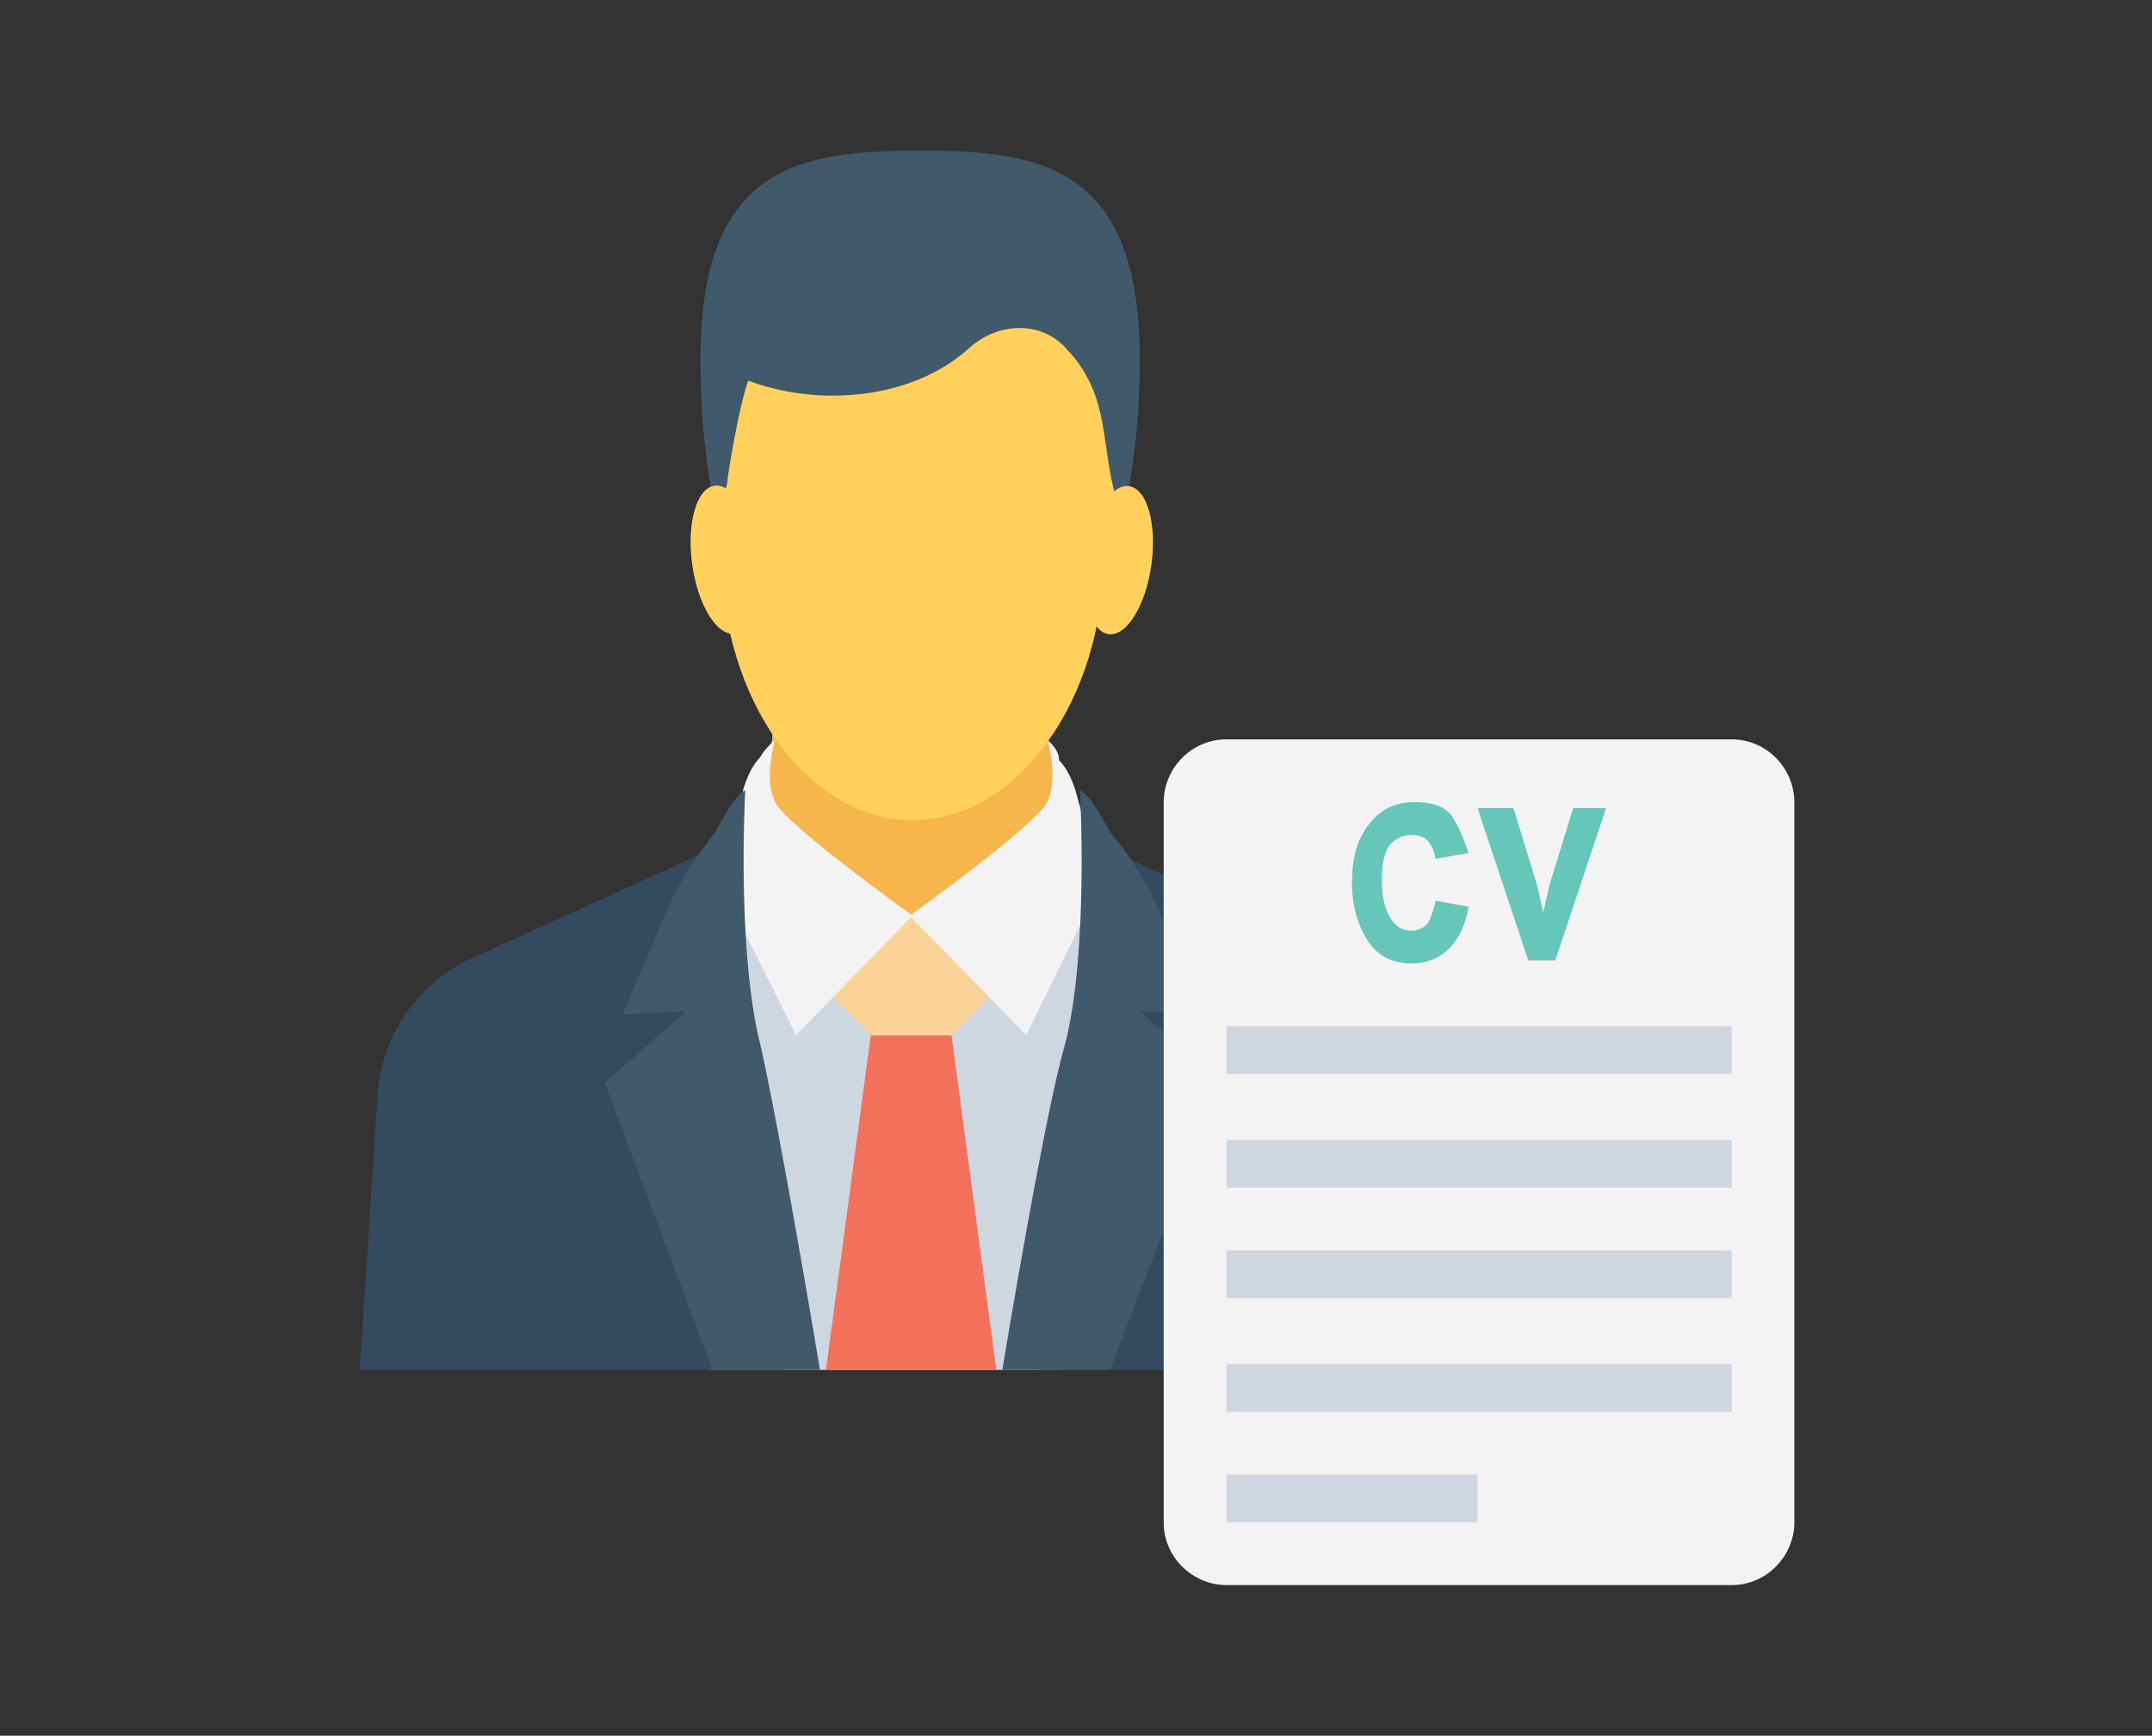<svg width="150" height="121" viewBox="0 0 150 121" fill="none" xmlns="http://www.w3.org/2000/svg">
<rect x="0" y="0" width="150" height="121" fill="#333333" stroke="none"/>
<g clip-path="url(#clip0_486_1509)">
<path d="M79.446 25.083C79.446 41.125 72.571 52.583 64.03 52.583C55.488 52.583 48.821 41.333 48.821 25.083C48.821 11.542 55.696 10.5 64.238 10.5C72.78 10.5 79.446 11.75 79.446 25.083Z" fill="#415A6B"/>
<path d="M54.03 43L53.821 51.542C53.821 51.542 51.946 60.5 54.863 66.125C65.071 64.042 76.321 62.792 72.988 51.542V43H54.03Z" fill="#F7B64C"/>
<path d="M74.03 95.5L83.405 63.834H59.863L48.821 60.917L49.446 95.5H74.03Z" fill="#CED6E0"/>
<path d="M69.446 95.5L66.321 72.167H60.696L57.571 95.5H69.446Z" fill="#F3705A"/>
<path d="M66.322 72.167L69.03 69.459L63.613 63.834L57.988 69.459L60.697 72.167H66.322Z" fill="#FCD299"/>
<path d="M54.03 51.542C54.03 51.542 53.196 54.25 54.03 55.917C54.863 57.584 63.613 63.834 63.613 63.834L55.488 72.167L50.071 61.334L51.738 55.292C51.946 54.459 52.363 53.417 52.988 52.792C53.196 52.375 53.613 51.959 54.03 51.542Z" fill="#F3F3F3"/>
<path d="M54.655 95.5L49.446 70.917L49.03 59.458L32.988 66.75C29.238 68.417 26.53 72.167 26.321 76.333L25.071 95.5H54.655Z" fill="#344A5E"/>
<path d="M49.654 95.5H57.154C55.696 86.75 53.821 76.333 52.988 72.791C51.321 66.125 51.946 55.083 51.946 55.083C51.113 55.5 49.863 58 49.863 58C48.404 59.875 47.154 61.75 46.321 63.833C45.071 66.75 43.404 70.708 43.404 70.708L47.779 70.5L42.154 75.5L49.654 95.5Z" fill="#415A6B"/>
<path d="M72.988 51.542C72.988 51.542 73.822 54.25 72.988 55.917C72.155 57.584 63.405 63.834 63.405 63.834L71.53 72.167L76.738 61.542L75.072 55.5C74.863 54.667 74.447 53.625 73.822 53C73.822 52.375 73.405 51.959 72.988 51.542Z" fill="#F3F3F3"/>
<path d="M101.946 95.5L100.696 76.334C100.488 72.167 97.779 68.417 94.029 66.75L78.196 59.667L77.571 70.917L72.363 95.5H101.946Z" fill="#344A5E"/>
<path d="M69.863 95.5H77.363L85.071 75.5L79.446 70.5L83.821 70.708C83.821 70.708 82.154 66.958 80.904 63.833C80.071 61.75 78.821 59.666 77.363 58C77.363 58 76.113 55.5 75.279 55.083C75.279 55.083 75.904 66.333 74.238 72.791C73.196 76.333 71.321 86.75 69.863 95.5Z" fill="#415A6B"/>
<path d="M77.78 34.667C76.738 31.125 77.363 27.792 74.655 24.667L74.447 24.458C72.78 22.375 69.655 22.375 67.572 24.25C65.28 26.333 61.947 27.583 57.988 27.583C55.905 27.583 53.822 27.167 52.155 26.542C51.53 28.208 50.697 33.208 50.697 33.625C50.28 35.292 50.28 36.958 50.28 38.625C50.28 48.833 56.322 57.167 63.613 57.167C70.905 57.167 76.947 48.833 76.947 38.625V37.792C77.78 37.375 77.988 36.125 77.78 34.667Z" fill="#FFD15C"/>
<path d="M49.804 33.86C48.55 34.033 47.852 36.483 48.245 39.333C48.638 42.182 49.973 44.352 51.227 44.179C52.481 44.006 53.178 41.556 52.786 38.706C52.393 35.857 51.058 33.687 49.804 33.86Z" fill="#FFD15C"/>
<path d="M77.274 44.209C78.528 44.382 79.863 42.212 80.256 39.363C80.649 36.513 79.951 34.063 78.697 33.89C77.443 33.717 76.108 35.887 75.715 38.737C75.322 41.586 76.02 44.036 77.274 44.209Z" fill="#FFD15C"/>
<path d="M125.071 55.917V106.125C125.071 108.417 123.196 110.5 120.696 110.5H85.488C83.196 110.5 81.113 108.625 81.113 106.125V55.917C81.113 53.625 82.988 51.542 85.488 51.542H120.696C123.196 51.542 125.071 53.625 125.071 55.917Z" fill="#F3F3F3"/>
<path d="M102.363 59.458L100.071 59.874C99.863 58.833 99.446 58.208 98.404 58.208C97.779 58.208 97.363 58.416 96.946 58.833C96.529 59.249 96.321 60.083 96.321 61.333C96.321 62.583 96.529 63.416 96.946 64.041C97.363 64.666 97.779 64.874 98.404 64.874C98.821 64.874 99.238 64.666 99.446 64.458C99.654 64.249 99.863 63.624 100.071 62.791L102.363 63.208C101.946 65.708 100.488 67.166 98.404 67.166C96.946 67.166 95.904 66.541 95.279 65.499C94.654 64.458 94.238 63.208 94.238 61.541C94.238 59.666 94.654 58.416 95.488 57.374C96.321 56.333 97.363 55.916 98.613 55.916C99.654 55.916 100.488 56.124 101.113 56.749C101.529 57.374 101.946 58.208 102.363 59.458ZM106.529 66.958L102.988 56.333H105.488L107.154 61.749L107.571 63.624L107.988 61.749L109.654 56.333H111.946L108.404 66.958H106.529Z" fill="#66C6B9"/>
<path d="M85.488 95.083H120.696V98.416H85.488V95.083ZM85.488 102.791H102.988V106.124H85.488V102.791ZM85.488 87.166H120.696V90.499H85.488V87.166ZM85.488 79.458H120.696V82.791H85.488V79.458ZM85.488 71.541H120.696V74.874H85.488V71.541Z" fill="#CED6E0"/>
</g>
<defs>
<clipPath id="clip0_486_1509">
<rect width="100" height="100" fill="white" transform="translate(25.071 10.5)"/>
</clipPath>
</defs>
</svg>
